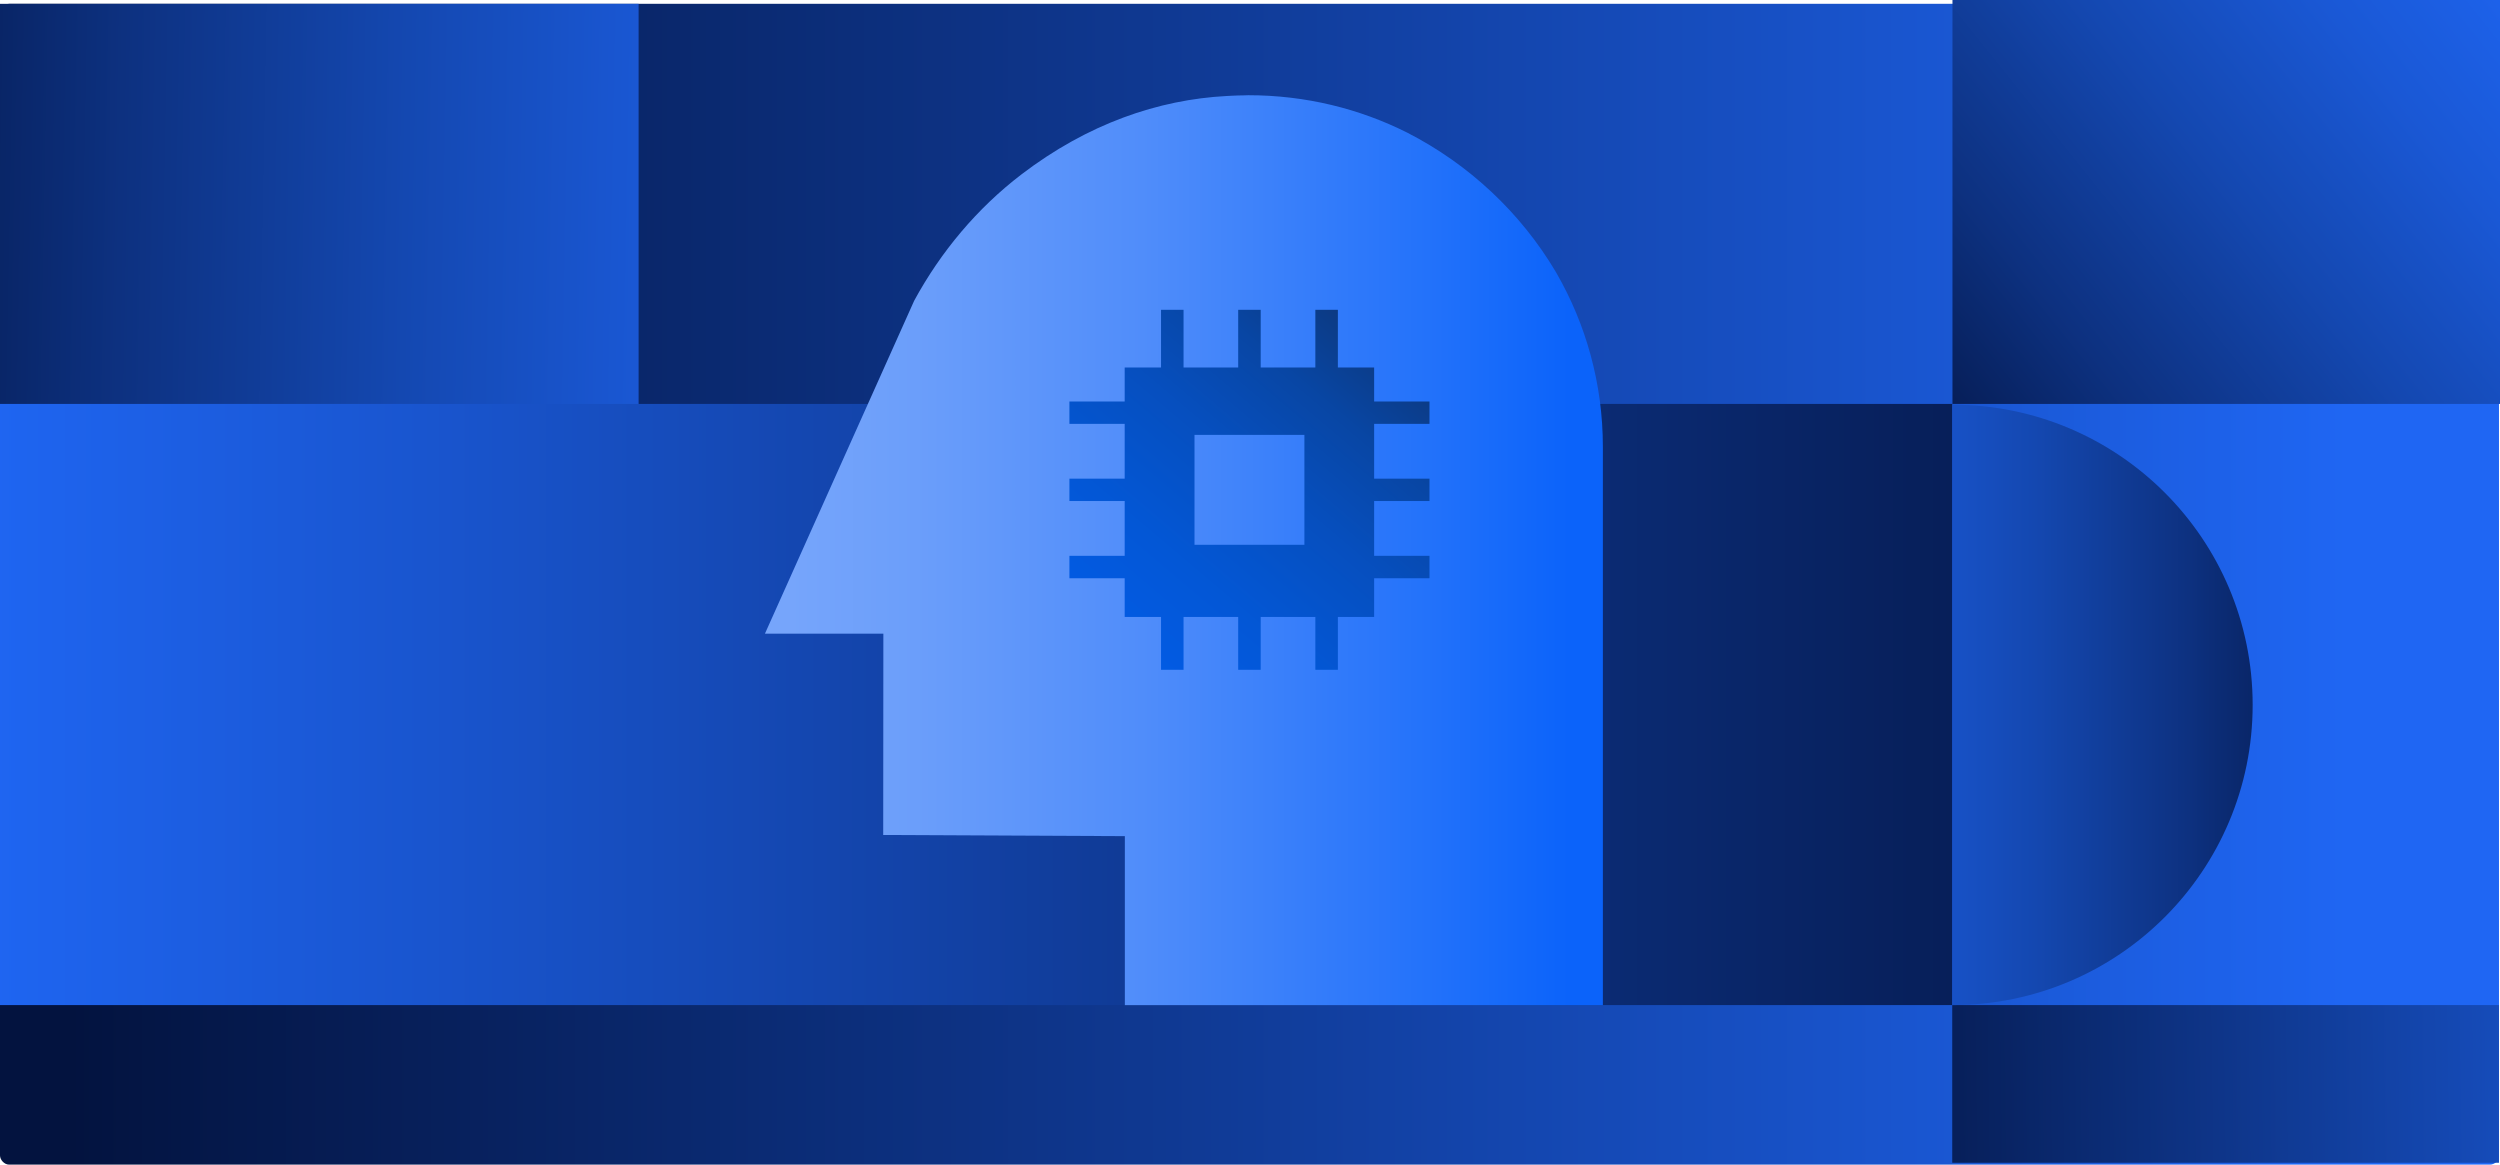 <?xml version="1.0" encoding="UTF-8"?>
<svg id="Layer_2" data-name="Layer 2" xmlns="http://www.w3.org/2000/svg" xmlns:xlink="http://www.w3.org/1999/xlink" viewBox="0 0 319.8 148.97">
  <defs>
    <style>
      .cls-1 {
        fill: url(#linear-gradient-8);
      }

      .cls-2 {
        fill: url(#linear-gradient-7);
      }

      .cls-3 {
        fill: url(#linear-gradient-5);
      }

      .cls-4 {
        fill: url(#linear-gradient-6);
      }

      .cls-5 {
        fill: url(#linear-gradient-9);
      }

      .cls-6 {
        fill: url(#linear-gradient-4);
      }

      .cls-7 {
        fill: url(#linear-gradient-3);
      }

      .cls-8 {
        fill: url(#linear-gradient-2);
      }

      .cls-9 {
        fill: url(#linear-gradient);
      }
    </style>
    <linearGradient id="linear-gradient" x1="398.96" y1="74.73" x2="-11.62" y2="74.73" gradientUnits="userSpaceOnUse">
      <stop offset=".24" stop-color="#1f66f3"/>
      <stop offset=".59" stop-color="#103b97"/>
      <stop offset=".95" stop-color="#03133f"/>
    </linearGradient>
    <linearGradient id="linear-gradient-2" x1="220.98" y1="32.63" x2="-39.3" y2="27.8" gradientUnits="userSpaceOnUse">
      <stop offset=".37" stop-color="#1f66f3"/>
      <stop offset=".43" stop-color="#1d62eb"/>
      <stop offset=".53" stop-color="#1a58d5"/>
      <stop offset=".65" stop-color="#1448b1"/>
      <stop offset=".79" stop-color="#0d3180"/>
      <stop offset=".94" stop-color="#031442"/>
      <stop offset=".95" stop-color="#03133f"/>
    </linearGradient>
    <linearGradient id="linear-gradient-3" x1="329.01" y1="-9.67" x2="236.24" y2="64.8" gradientUnits="userSpaceOnUse">
      <stop offset="0" stop-color="#1f66f3"/>
      <stop offset=".1" stop-color="#1d62eb"/>
      <stop offset=".26" stop-color="#1a58d5"/>
      <stop offset=".46" stop-color="#1448b1"/>
      <stop offset=".69" stop-color="#0d3180"/>
      <stop offset=".93" stop-color="#031442"/>
      <stop offset=".95" stop-color="#03133f"/>
    </linearGradient>
    <linearGradient id="linear-gradient-4" x1="-104.52" y1="90.12" x2="315.51" y2="90.12" xlink:href="#linear-gradient"/>
    <linearGradient id="linear-gradient-5" x1="402.74" y1="137.04" x2="220.66" y2="139.54" gradientUnits="userSpaceOnUse">
      <stop offset=".24" stop-color="#1f66f3"/>
      <stop offset=".47" stop-color="#154ab6"/>
      <stop offset=".95" stop-color="#03133f"/>
    </linearGradient>
    <linearGradient id="linear-gradient-6" x1="115.57" y1="90.17" x2="313.63" y2="90.17" gradientUnits="userSpaceOnUse">
      <stop offset=".53" stop-color="#1f66f3"/>
      <stop offset=".57" stop-color="#1d62eb"/>
      <stop offset=".64" stop-color="#1a58d5"/>
      <stop offset=".73" stop-color="#1448b1"/>
      <stop offset=".83" stop-color="#0d3180"/>
      <stop offset=".94" stop-color="#031442"/>
      <stop offset=".95" stop-color="#03133f"/>
    </linearGradient>
    <linearGradient id="linear-gradient-7" x1="178.74" y1="16.87" x2="179.73" y2="16.87" gradientUnits="userSpaceOnUse">
      <stop offset=".03" stop-color="#00cb8d"/>
      <stop offset=".22" stop-color="#00bb9d"/>
      <stop offset=".61" stop-color="#0093c8"/>
      <stop offset="1" stop-color="#0064fc"/>
    </linearGradient>
    <linearGradient id="linear-gradient-8" x1="97.84" y1="70.37" x2="205.03" y2="70.37" gradientUnits="userSpaceOnUse">
      <stop offset=".03" stop-color="#76a5fb"/>
      <stop offset=".18" stop-color="#6b9efa"/>
      <stop offset=".45" stop-color="#508dfa"/>
      <stop offset=".79" stop-color="#2372fa"/>
      <stop offset=".96" stop-color="#0b63fa"/>
    </linearGradient>
    <linearGradient id="linear-gradient-9" x1="192.17" y1="24.45" x2="29" y2="217.26" gradientUnits="userSpaceOnUse">
      <stop offset="0" stop-color="#17171b"/>
      <stop offset=".02" stop-color="#141f34"/>
      <stop offset=".06" stop-color="#102d5d"/>
      <stop offset=".1" stop-color="#0c3a83"/>
      <stop offset=".14" stop-color="#0846a4"/>
      <stop offset=".19" stop-color="#064fbf"/>
      <stop offset=".25" stop-color="#0357d6"/>
      <stop offset=".31" stop-color="#025ce7"/>
      <stop offset=".39" stop-color="#0060f3"/>
      <stop offset=".5" stop-color="#0063fa"/>
      <stop offset=".79" stop-color="#0064fc"/>
    </linearGradient>
  </defs>
  <g id="Layer_1-2" data-name="Layer 1">
    <g>
      <rect class="cls-9" y=".49" width="319.67" height="148.49" rx="1.17" ry="1.17"/>
      <rect class="cls-8" y=".49" width="81.69" height="57.61"/>
      <rect class="cls-7" x="249.76" width="70.05" height="51.67"/>
      <rect class="cls-6" y="51.67" width="249.73" height="76.9"/>
      <rect class="cls-3" x="249.73" y="128.57" width="69.94" height="20.17"/>
      <path class="cls-4" d="M249.76,128.57c21.21,0,38.4-17.19,38.4-38.4,0-21.21-17.19-38.4-38.4-38.4v76.81Z"/>
      <g>
        <path class="cls-2" d="M178.74,16.61c.22.11.44.24.66.36.11.06.22.1.33.16l-.99-.52Z"/>
        <path class="cls-1" d="M199.07,34.87l-.04-.07c-4.5-7.59-11.11-13.78-19.01-17.83-6.11-3.07-13.02-4.79-20.34-4.79-.21,0-.41.02-.62.02-.45,0-.91.02-1.36.04-.25.02-.52.02-.78.04-8.74.46-17.77,3.55-26.27,10.04-5.67,4.34-10.31,9.89-13.71,16.15l-19.09,42.59h15.15l-.02,25.75,30.91.15v21.62h61.15V57.19c0-8.13-2.17-15.74-5.97-22.32Z"/>
      </g>
      <path class="cls-5" d="M182.86,54.22v-2.86h-7.08v-4.35h-4.64v-7.38h-2.88v7.38h-6.99v-7.38h-2.88v7.38h-6.99v-7.38h-2.88v7.38h-4.65v4.35h-7.07v2.86h7.07v7.01h-7.07v2.86h7.07v7.01h-7.07v2.87h7.07v4.95h4.65v6.76h2.88v-6.76h6.99v6.76h2.88v-6.76h6.99v6.76h2.88v-6.76h4.64v-4.95h7.08v-2.87h-7.08v-7.01h7.08v-2.86h-7.08v-7.01h7.08ZM166.86,69.69h-14.06v-14.06h14.06v14.06Z"/>
    </g>
  </g>
</svg>